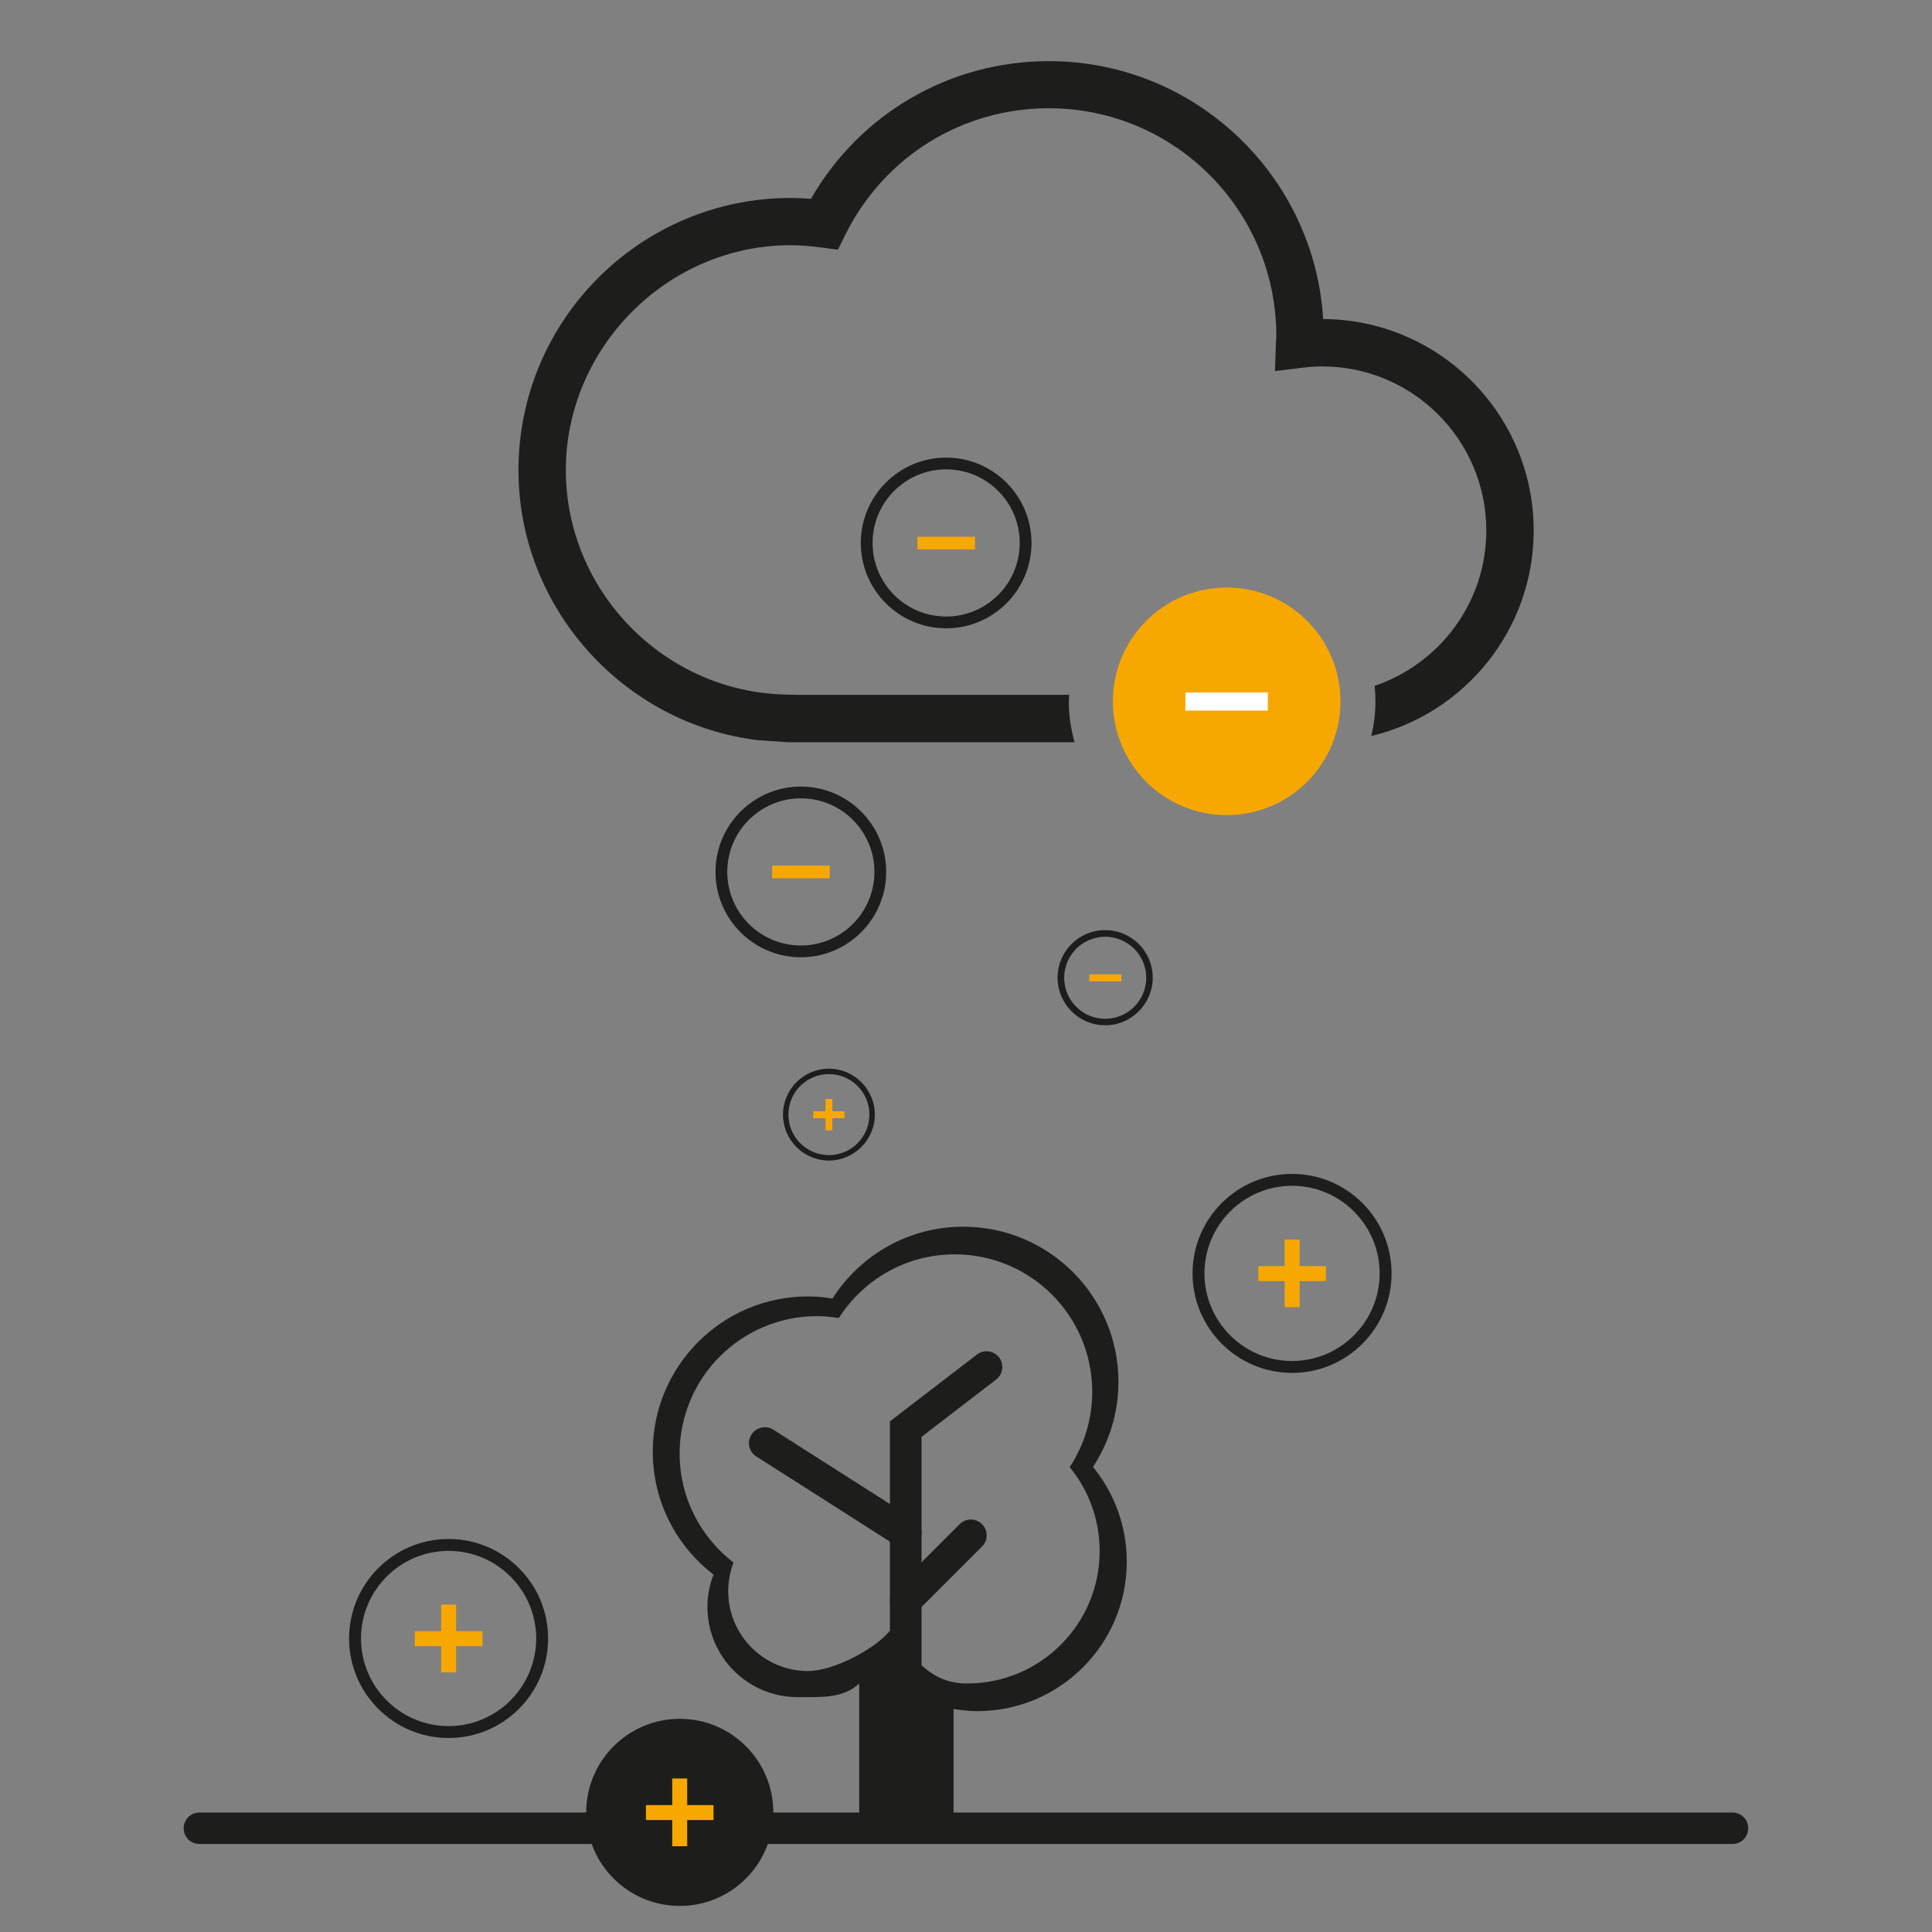 <?xml version="1.0" encoding="UTF-8"?><svg id="Capa_2" xmlns="http://www.w3.org/2000/svg" viewBox="0 0 146 146"><rect x="0" y="0" width="146" height="146" fill="#808080" stroke="none"/><defs><style>.cls-1{fill:none;}.cls-1,.cls-2,.cls-3,.cls-4{stroke-width:0px;}.cls-2{fill:#f7a800;}.cls-3{fill:#1d1d1b;}.cls-4{fill:#fff;}</style></defs><g id="Capa_1-2"><path class="cls-3" d="m33.9,131.34c-4.14,0-7.52-3.37-7.52-7.52s3.37-7.52,7.52-7.52,7.52,3.37,7.52,7.52-3.37,7.52-7.52,7.52Zm0-14.14c-3.65,0-6.62,2.97-6.62,6.62s2.97,6.62,6.62,6.62,6.62-2.97,6.62-6.62-2.97-6.62-6.62-6.62Z"/><path class="cls-2" d="m33.34,124.4h-1.99v-1.13h1.99v-2.01h1.13v2.01h1.99v1.13h-1.99v1.98h-1.13v-1.98Z"/><path class="cls-3" d="m97.64,103.75c-4.14,0-7.52-3.37-7.52-7.52s3.37-7.52,7.52-7.52,7.52,3.37,7.52,7.52-3.37,7.52-7.52,7.52Zm0-14.14c-3.65,0-6.62,2.97-6.62,6.62s2.97,6.62,6.62,6.62,6.62-2.97,6.62-6.62-2.97-6.62-6.62-6.62Z"/><path class="cls-2" d="m97.08,96.81h-1.99v-1.13h1.99v-2.01h1.13v2.01h1.99v1.13h-1.99v1.98h-1.13v-1.98Z"/><path class="cls-3" d="m62.64,87.7c-1.92,0-3.47-1.56-3.47-3.47s1.56-3.47,3.47-3.47,3.47,1.56,3.47,3.47-1.56,3.47-3.47,3.47Zm0-6.53c-1.69,0-3.06,1.37-3.06,3.06s1.37,3.06,3.06,3.06,3.06-1.37,3.06-3.06-1.37-3.06-3.06-3.06Z"/><path class="cls-2" d="m62.38,84.5h-.92v-.52h.92v-.93h.52v.93h.92v.52h-.92v.92h-.52v-.92Z"/><path class="cls-3" d="m130.93,139.35H15.07c-.66,0-1.19-.53-1.19-1.19s.53-1.19,1.19-1.19h115.85c.66,0,1.19.53,1.19,1.19s-.53,1.19-1.19,1.19Z"/><path class="cls-3" d="m82.6,110.85c1.21-1.85,1.92-4.05,1.92-6.42,0-6.48-5.25-11.73-11.73-11.73-4.16,0-7.8,2.17-9.88,5.43-.6-.1-1.22-.16-1.85-.16-6.48,0-11.73,5.25-11.73,11.73,0,3.79,1.8,7.15,4.59,9.29-.29.76-.46,1.58-.46,2.44,0,3.77,3.05,6.82,6.82,6.82,1.8,0,3.43.11,4.65-1.03v10.94h7.13v-9.01c.59.09,1.18.16,1.79.16,6.24,0,11.3-5.06,11.3-11.3,0-2.71-.96-5.2-2.55-7.15Zm-9.5,16.37c-2.89,0-4.03-2.02-5.86-3.98-1.11,1.38-4.26,3.04-6.17,3.04-3.34,0-6.04-2.71-6.04-6.04,0-.76.15-1.49.4-2.16-2.47-1.9-4.07-4.88-4.07-8.23,0-5.74,4.65-10.39,10.39-10.39.56,0,1.1.06,1.64.14,1.85-2.89,5.07-4.81,8.76-4.81,5.74,0,10.39,4.65,10.39,10.39,0,2.1-.63,4.05-1.7,5.69,1.41,1.73,2.26,3.93,2.26,6.34,0,5.53-4.48,10.01-10.01,10.01Z"/><path class="cls-3" d="m68.44,129.58c-.66,0-1.19-.53-1.19-1.19v-20.98l6.58-5.05c.52-.4,1.27-.3,1.67.22.4.52.3,1.27-.22,1.67l-5.64,4.33v19.8c0,.66-.53,1.19-1.19,1.19Z"/><path class="cls-3" d="m68.44,117.04c-.22,0-.44-.06-.64-.19l-10.65-6.79c-.56-.35-.72-1.09-.36-1.65.35-.56,1.09-.72,1.65-.37l10.65,6.79c.56.35.72,1.09.36,1.65-.23.36-.61.55-1.01.55Z"/><path class="cls-3" d="m68.44,122.14c-.31,0-.61-.12-.84-.35-.47-.47-.47-1.22,0-1.69l4.92-4.92c.47-.47,1.22-.47,1.69,0,.47.47.47,1.22,0,1.69l-4.92,4.92c-.23.23-.54.35-.84.35Z"/><circle class="cls-2" cx="92.7" cy="53" r="8.6"/><path class="cls-4" d="m92.01,53.7h-2.43v-1.37h6.23v1.37h-3.8Z"/><path class="cls-3" d="m60.52,72.34c-3.56,0-6.45-2.89-6.45-6.45s2.9-6.45,6.45-6.45,6.45,2.89,6.45,6.45-2.89,6.45-6.45,6.45Zm0-12.01c-3.07,0-5.56,2.49-5.56,5.56s2.49,5.56,5.56,5.56,5.56-2.49,5.56-5.56-2.49-5.56-5.56-5.56Z"/><path class="cls-2" d="m60.04,66.37h-1.69v-.96h4.35v.96h-2.65Z"/><path class="cls-3" d="m83.52,77.48c-1.98,0-3.6-1.61-3.6-3.6s1.61-3.59,3.6-3.59,3.59,1.61,3.59,3.59-1.61,3.6-3.59,3.6Zm0-6.69c-1.71,0-3.1,1.39-3.1,3.1s1.39,3.1,3.1,3.1,3.1-1.39,3.1-3.1-1.39-3.1-3.1-3.1Z"/><path class="cls-2" d="m83.26,74.16h-.94v-.53h2.42v.53h-1.48Z"/><path class="cls-3" d="m71.5,47.48c-3.56,0-6.45-2.89-6.45-6.45s2.9-6.45,6.45-6.45,6.45,2.89,6.45,6.45-2.89,6.45-6.45,6.45Zm0-12.01c-3.07,0-5.56,2.49-5.56,5.56s2.49,5.56,5.56,5.56,5.56-2.49,5.56-5.56-2.49-5.56-5.56-5.56Z"/><path class="cls-2" d="m71.02,41.52h-1.69v-.96h4.35v.96h-2.65Z"/><circle class="cls-3" cx="51.37" cy="136.96" r="7.07"/><path class="cls-2" d="m50.8,137.54h-1.99v-1.13h1.99v-2.01h1.13v2.01h1.99v1.13h-1.99v1.98h-1.13v-1.98Z"/><path class="cls-3" d="m99.99,24.13c-.65-10.87-9.7-19.51-20.73-19.51-7.49,0-14.27,3.96-17.98,10.41-.54-.05-1.04-.07-1.53-.07-11.34,0-20.57,9.23-20.57,20.57,0,10.43,7.96,19.19,18.13,20.41l2.25.15h.11s.2,0,.2,0h21.33c-.27-.98-.43-2.01-.43-3.08,0-.17.02-.33.03-.5h-20.61s-.76-.02-.76-.02c-9.19-.17-16.67-7.78-16.67-16.97s7.62-16.99,16.99-16.99c.69,0,1.42.06,2.3.17l1.27.17.57-1.15c2.93-5.89,8.82-9.54,15.37-9.54,9.48,0,17.19,7.71,17.19,17.19,0,.09,0,.17-.01.25,0,.11-.02.23-.02.34l-.07,2.08,2.07-.25c.57-.07,1.05-.1,1.5-.1,6.84,0,12.4,5.56,12.4,12.4,0,5.45-3.54,10.08-8.44,11.74.04.38.06.77.06,1.16,0,.91-.11,1.79-.31,2.63,7.03-1.68,12.27-8,12.27-15.53,0-8.79-7.13-15.94-15.91-15.98Z"/><rect class="cls-1" width="146" height="146"/></g></svg>